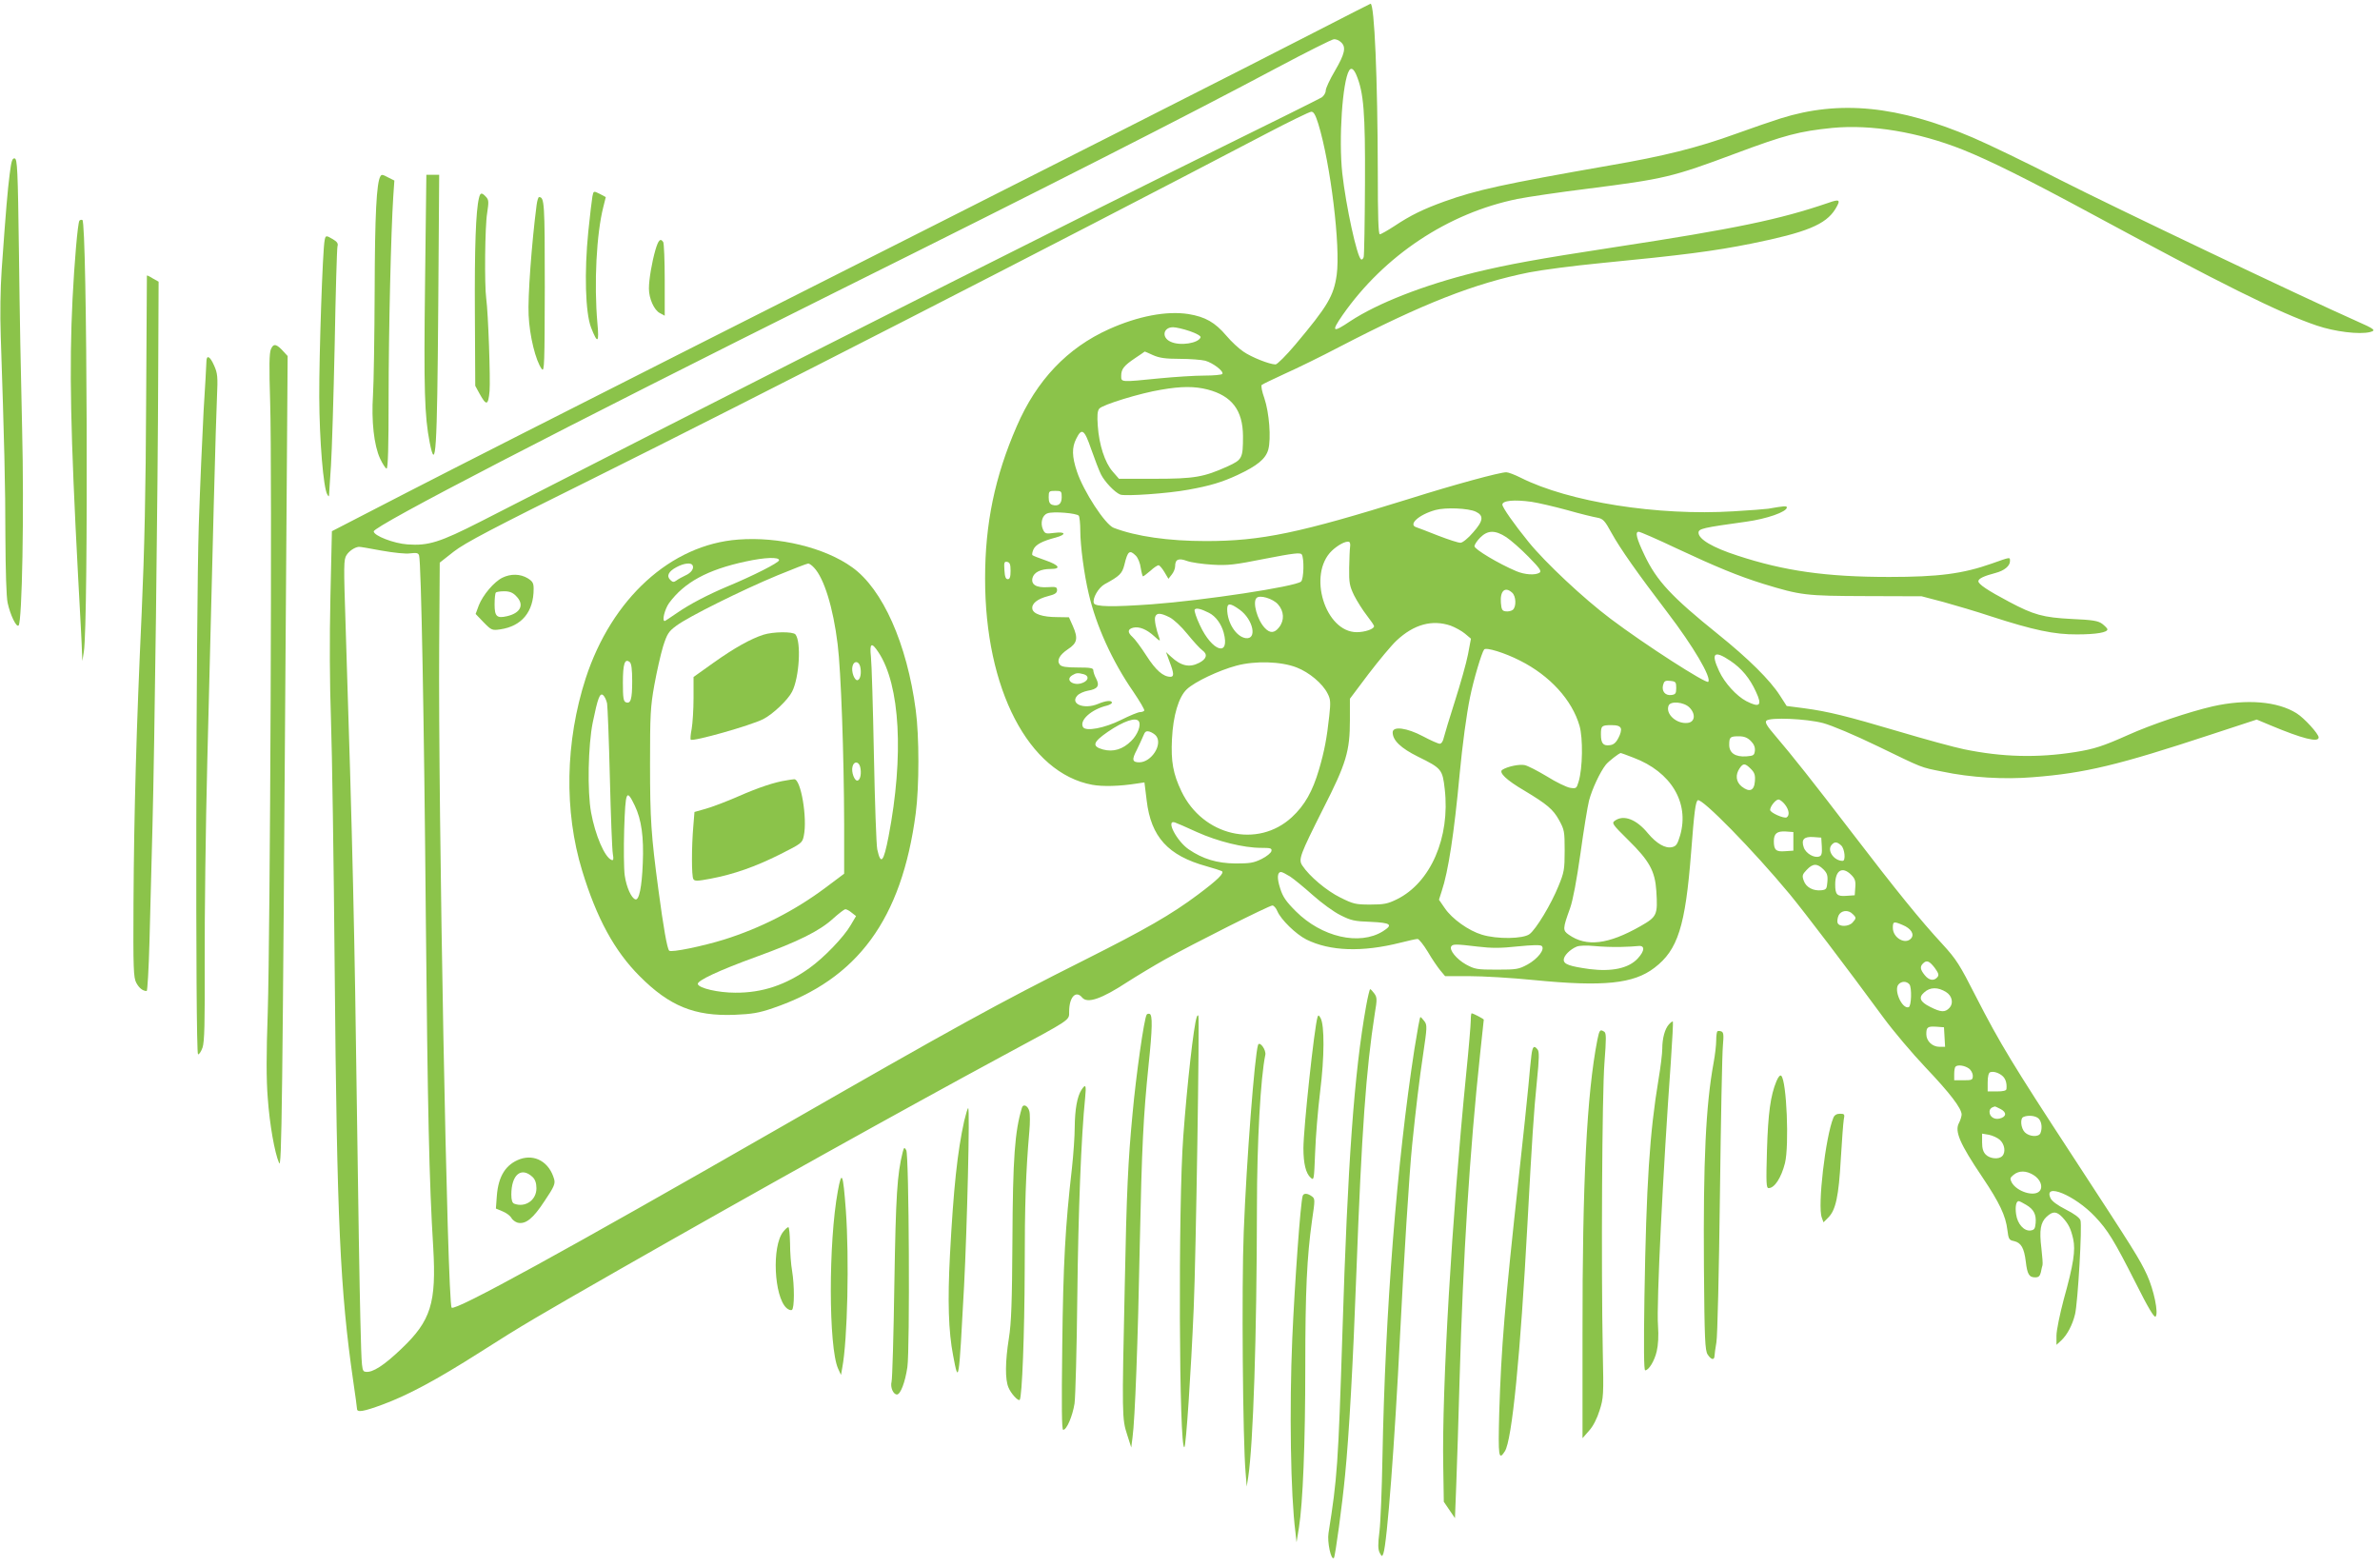 <?xml version="1.0" standalone="no"?>
<!DOCTYPE svg PUBLIC "-//W3C//DTD SVG 20010904//EN"
 "http://www.w3.org/TR/2001/REC-SVG-20010904/DTD/svg10.dtd">
<svg version="1.0" xmlns="http://www.w3.org/2000/svg"
 width="1280pt" height="842pt" viewBox="0 0 1280 842"
 preserveAspectRatio="xMidYMid meet">
<g transform="translate(0,842) scale(0.1,-0.1)"
fill="#8bc34a" stroke="none">
<path d="M7065 8244 c-306 -158 -1320 -672 -3340 -1692 -621 -314 -1312 -665
-1535 -780 l-405 -209 -8 -354 c-5 -229 -4 -461 3 -659 6 -168 15 -773 20
-1345 12 -1355 29 -1724 100 -2215 11 -74 20 -141 20 -147 0 -21 35 -15 138
23 137 51 287 131 523 281 230 147 315 196 759 450 722 412 1512 852 2060
1148 364 196 350 186 350 234 0 78 36 117 70 76 28 -34 105 -7 241 82 53 34
146 90 205 123 152 85 560 290 577 290 8 0 20 -14 27 -31 19 -45 99 -123 156
-152 127 -63 300 -69 506 -17 43 11 84 20 92 20 7 0 32 -31 55 -69 22 -38 53
-83 67 -100 l26 -31 130 0 c72 0 228 -9 347 -21 376 -37 537 -20 649 66 126
96 166 223 197 620 17 222 24 273 36 281 22 13 295 -265 495 -506 82 -100 295
-379 505 -665 53 -72 153 -190 223 -264 133 -140 196 -222 196 -256 -1 -11 -7
-31 -14 -44 -25 -45 4 -112 126 -293 92 -137 125 -207 134 -283 6 -49 9 -55
36 -60 38 -9 54 -37 63 -110 8 -69 18 -85 51 -85 18 0 25 7 30 27 3 16 7 33 9
39 2 6 -1 47 -6 90 -12 97 -5 139 28 170 34 31 53 30 85 -3 33 -36 45 -60 58
-117 13 -60 2 -135 -51 -325 -21 -79 -39 -167 -39 -194 l0 -50 26 24 c32 30
60 83 74 141 15 62 39 479 29 505 -5 14 -35 36 -79 58 -45 23 -75 45 -82 61
-40 86 131 16 240 -100 68 -72 102 -127 217 -354 69 -138 101 -190 108 -183
17 17 -9 143 -46 224 -41 88 -69 132 -400 639 -319 488 -391 606 -519 856 -89
175 -106 202 -182 285 -116 125 -251 292 -483 595 -212 277 -323 417 -416 526
-44 51 -56 71 -47 80 19 19 214 11 305 -13 48 -13 167 -63 295 -125 246 -119
226 -112 347 -136 151 -32 332 -43 487 -30 280 22 456 64 962 231 l241 79 74
-31 c172 -72 259 -94 259 -65 0 19 -77 104 -119 130 -102 64 -268 78 -451 37
-126 -29 -331 -98 -455 -154 -134 -60 -184 -76 -285 -92 -203 -32 -391 -27
-596 15 -54 11 -211 54 -349 95 -284 84 -380 108 -513 126 l-93 12 -36 56
c-53 83 -169 198 -333 330 -251 202 -330 287 -396 426 -43 90 -51 125 -31 125
8 0 100 -40 203 -89 218 -102 333 -149 467 -191 203 -62 226 -65 552 -66 l300
-1 118 -31 c65 -18 180 -52 255 -77 228 -74 342 -98 462 -97 106 0 166 11 164
28 -1 5 -14 18 -28 29 -22 16 -50 21 -164 26 -154 8 -204 22 -336 92 -117 62
-166 95 -166 111 0 14 29 28 94 45 45 12 76 37 76 63 0 23 4 23 -98 -13 -156
-55 -286 -72 -552 -72 -337 0 -564 32 -816 115 -133 43 -209 88 -209 123 0 22
25 27 255 59 111 15 220 53 220 77 0 9 -15 8 -100 -7 -14 -2 -98 -9 -187 -14
-408 -25 -885 50 -1145 181 -32 16 -66 29 -77 29 -35 0 -278 -66 -516 -141
-597 -186 -801 -229 -1100 -229 -200 0 -375 25 -495 71 -46 17 -163 197 -198
303 -27 80 -28 129 -4 176 30 61 44 51 81 -57 19 -54 42 -114 52 -134 20 -40
74 -97 104 -109 27 -10 257 6 365 26 118 21 183 41 265 79 107 50 152 87 166
137 16 60 5 199 -21 276 -13 36 -19 67 -14 72 5 4 61 31 124 60 63 28 196 93
295 145 447 232 725 341 1019 400 66 13 240 36 386 50 441 43 606 64 810 105
296 60 399 102 451 186 30 50 24 55 -38 33 -260 -89 -497 -139 -1153 -239
-412 -63 -564 -91 -747 -135 -277 -69 -523 -165 -672 -263 -95 -64 -103 -57
-40 34 224 320 567 548 940 624 55 11 224 36 377 55 416 53 454 62 797 190
265 99 342 119 519 137 210 20 463 -22 702 -117 145 -58 350 -160 674 -335
716 -387 1029 -543 1230 -611 97 -33 229 -49 286 -35 35 9 26 16 -76 61 -282
125 -1306 613 -1585 755 -181 93 -395 196 -475 230 -402 172 -717 203 -1034
103 -44 -14 -153 -51 -241 -83 -204 -74 -387 -120 -679 -170 -577 -101 -716
-132 -889 -194 -113 -41 -181 -74 -268 -132 -37 -24 -72 -44 -78 -44 -8 0 -11
96 -11 338 -1 495 -18 903 -39 902 -3 -1 -141 -71 -306 -156z m147 -51 c29
-26 21 -62 -32 -153 -28 -47 -50 -95 -50 -107 0 -12 -10 -29 -22 -37 -13 -8
-270 -136 -573 -285 -671 -331 -2059 -1030 -3030 -1526 -396 -202 -810 -414
-920 -470 -220 -112 -281 -131 -393 -123 -74 5 -182 47 -182 70 0 29 1006 550
2490 1290 1144 569 1902 955 2365 1202 160 85 299 155 309 155 11 1 28 -6 38
-16z m83 -177 c39 -94 48 -198 46 -586 -1 -206 -4 -383 -7 -393 -3 -9 -9 -15
-14 -12 -22 14 -81 285 -101 463 -20 185 1 495 37 553 11 18 25 8 39 -25z
m-205 -262 c66 -215 120 -660 99 -812 -16 -114 -49 -169 -223 -376 -49 -58
-97 -106 -106 -106 -32 0 -130 39 -173 69 -24 16 -65 54 -91 85 -62 73 -114
102 -205 117 -117 18 -270 -11 -426 -81 -225 -101 -390 -275 -497 -523 -118
-271 -170 -524 -170 -817 -1 -596 234 -1048 577 -1111 56 -10 145 -8 240 7
l40 6 12 -97 c23 -196 115 -297 322 -354 39 -11 76 -23 82 -26 16 -10 -22 -47
-129 -127 -143 -107 -281 -186 -607 -350 -472 -237 -692 -358 -1650 -908
-1154 -662 -1737 -982 -1756 -963 -23 23 -73 2679 -67 3563 l3 444 75 59 c60
47 208 125 755 396 815 405 2473 1254 3615 1852 124 65 233 118 242 118 13 1
23 -17 38 -65z m-691 -1115 c35 -12 60 -26 58 -33 -11 -32 -110 -48 -161 -24
-50 22 -41 78 13 78 15 0 55 -9 90 -21z m-198 -129 c34 -15 66 -20 144 -20 55
0 117 -5 137 -10 42 -12 101 -57 92 -71 -3 -5 -47 -9 -97 -9 -51 0 -159 -7
-242 -15 -209 -21 -205 -21 -205 13 0 37 14 55 75 96 28 19 51 34 51 35 1 1
21 -8 45 -19z m294 -185 c130 -34 189 -111 190 -250 0 -120 -4 -127 -82 -163
-129 -58 -178 -67 -392 -67 l-193 0 -34 39 c-42 48 -73 144 -80 246 -4 55 -2
80 8 92 16 21 221 84 333 102 109 19 180 19 250 1z m-785 -579 c0 -36 -18 -51
-51 -41 -14 5 -19 16 -19 41 0 32 2 34 35 34 33 0 35 -2 35 -34z m2527 -25
c34 -5 120 -25 190 -44 70 -20 144 -38 163 -41 31 -6 40 -14 78 -84 46 -83
138 -214 299 -425 139 -182 240 -353 220 -374 -12 -11 -338 198 -525 339 -145
109 -351 302 -441 413 -78 96 -141 186 -141 201 0 22 64 28 157 15z m-300 -53
c44 -21 41 -49 -14 -111 -26 -31 -57 -56 -68 -56 -11 -1 -65 17 -120 38 -55
22 -108 42 -117 45 -47 14 12 68 102 93 54 15 177 10 217 -9z m-2135 -22 c4
-6 8 -42 8 -81 0 -79 21 -237 45 -337 40 -173 127 -365 240 -528 35 -52 62
-97 59 -102 -3 -4 -13 -8 -23 -8 -10 0 -56 -19 -102 -42 -88 -44 -189 -63
-204 -39 -22 36 44 96 128 116 15 4 27 11 27 16 0 14 -33 11 -75 -7 -75 -31
-152 0 -111 45 10 11 35 22 56 26 54 9 65 26 46 64 -9 16 -16 37 -16 46 0 12
-15 15 -84 15 -61 0 -87 4 -96 15 -18 22 -3 52 43 83 51 33 56 59 27 125 l-21
47 -62 1 c-80 0 -131 17 -135 45 -4 28 27 53 85 68 37 9 48 17 48 32 0 17 -6
19 -50 16 -62 -4 -91 14 -82 50 8 30 44 48 98 48 59 0 45 21 -30 47 -35 12
-65 24 -68 27 -4 3 -1 17 5 31 12 26 47 45 120 64 59 16 54 33 -8 25 -46 -6
-50 -5 -61 19 -15 34 -4 76 24 86 29 12 160 1 169 -13z m2299 -115 c24 -16 78
-63 119 -105 61 -62 72 -78 60 -86 -23 -15 -80 -11 -125 8 -95 40 -225 118
-225 134 0 9 14 30 31 47 40 40 80 41 140 2z m-840 -52 c-2 -13 -4 -64 -5
-114 -1 -80 2 -96 27 -148 16 -31 46 -79 68 -107 21 -27 39 -53 39 -58 0 -15
-49 -32 -93 -32 -170 0 -266 311 -134 438 33 31 74 53 92 48 6 -2 8 -14 6 -27z
m-5211 -20 c68 -12 132 -19 157 -15 34 4 43 2 47 -12 11 -37 27 -887 36 -1937
10 -1042 18 -1430 40 -1785 17 -298 -12 -393 -171 -544 -94 -90 -155 -129
-192 -124 -22 3 -22 6 -29 283 -4 154 -12 647 -18 1096 -13 983 -23 1442 -61
2626 -11 336 -11 364 5 388 14 22 44 42 66 44 3 1 57 -8 120 -20z m4059 -28
c11 -11 23 -40 26 -65 4 -25 10 -46 12 -46 3 0 21 14 40 30 18 17 38 30 44 30
5 0 19 -16 31 -36 l22 -37 18 23 c10 12 18 32 18 44 0 38 18 46 64 29 22 -8
84 -17 136 -20 83 -5 119 -1 284 32 154 30 190 34 197 23 14 -21 11 -134 -4
-146 -32 -27 -519 -101 -802 -122 -211 -15 -304 -14 -312 6 -9 25 24 83 58
102 81 44 94 57 106 104 18 75 28 83 62 49z m-674 -81 c0 -33 -4 -45 -15 -45
-11 0 -16 13 -18 48 -3 42 -1 48 15 45 14 -3 18 -13 18 -48z m2697 -117 c22
-19 24 -76 4 -93 -8 -6 -25 -10 -38 -8 -19 2 -23 10 -26 46 -5 64 22 89 60 55z
m-1259 -63 c33 -37 36 -86 6 -124 -25 -32 -49 -33 -77 -3 -40 42 -67 139 -44
161 17 18 87 -3 115 -34z m-206 -29 c73 -53 96 -162 32 -153 -51 8 -99 83 -99
156 0 34 17 33 67 -3z m-165 -17 c36 -18 66 -59 79 -106 36 -134 -62 -103
-128 40 -19 40 -31 77 -28 83 7 11 34 5 77 -17z m-212 -24 c22 -11 64 -50 96
-90 31 -38 67 -78 81 -88 29 -21 23 -46 -18 -67 -52 -27 -97 -17 -151 33 l-27
25 19 -52 c24 -62 25 -81 5 -81 -39 0 -79 35 -129 113 -29 45 -63 91 -75 101
-28 25 -27 42 3 50 33 8 74 -9 115 -47 26 -24 32 -27 27 -12 -19 52 -29 103
-23 118 8 22 29 21 77 -3z m1512 -45 c24 -9 59 -28 77 -43 l32 -27 -16 -85
c-9 -47 -41 -159 -70 -250 -29 -91 -56 -180 -60 -197 -4 -20 -13 -33 -22 -33
-8 0 -49 18 -90 40 -87 46 -163 56 -163 21 0 -43 44 -85 137 -131 126 -62 131
-68 143 -174 30 -260 -76 -504 -258 -593 -49 -24 -69 -28 -143 -28 -78 0 -91
3 -161 38 -73 36 -166 114 -204 172 -22 33 -13 56 112 305 125 245 144 310
144 478 l0 114 100 133 c56 73 123 154 151 180 93 87 191 114 291 80z m373
-188 c161 -81 280 -212 320 -351 19 -66 17 -228 -5 -300 -11 -37 -13 -38 -46
-33 -18 3 -75 30 -124 61 -50 30 -104 58 -120 61 -28 6 -92 -7 -120 -25 -22
-14 22 -56 118 -112 123 -74 155 -101 187 -159 28 -51 30 -60 30 -164 0 -101
-3 -117 -33 -190 -40 -99 -121 -233 -156 -259 -35 -26 -175 -28 -256 -3 -71
21 -161 85 -200 143 l-31 45 15 47 c35 104 67 313 96 627 15 159 37 322 56
415 19 94 63 241 76 257 10 13 111 -18 193 -60z m1131 -1 c61 -41 105 -94 138
-167 35 -74 20 -87 -52 -50 -53 28 -117 98 -146 161 -46 98 -28 115 60 56z
m-2332 -36 c67 -26 139 -86 166 -140 16 -31 17 -46 9 -120 -13 -120 -26 -189
-55 -288 -35 -119 -77 -193 -146 -257 -184 -170 -479 -101 -594 139 -45 94
-57 161 -51 281 6 126 36 227 80 268 42 40 173 102 267 127 101 27 240 23 324
-10z m-1146 -36 c29 -8 28 -32 -2 -45 -50 -23 -103 14 -58 40 20 12 29 13 60
5z m3187 -74 c0 -30 -4 -35 -26 -38 -33 -4 -53 20 -45 53 6 22 11 26 39 23 29
-3 32 -6 32 -38z m71 -105 c35 -35 30 -79 -10 -83 -59 -7 -120 48 -102 93 10
26 82 20 112 -10z m-2961 -75 c13 -20 -7 -72 -41 -105 -45 -45 -96 -61 -152
-46 -61 17 -55 39 26 95 85 58 152 81 167 56z m2592 -37 c4 -9 -2 -32 -13 -52
-14 -27 -27 -37 -48 -39 -34 -4 -46 10 -46 59 0 45 4 49 57 49 31 0 45 -5 50
-17z m-2499 -41 c36 -46 -25 -141 -90 -142 -39 0 -42 14 -14 67 13 27 29 61
35 76 9 23 15 27 34 22 12 -4 28 -14 35 -23z m3198 -27 c17 -17 24 -34 22 -53
-3 -24 -7 -27 -46 -30 -59 -4 -92 18 -92 62 0 42 5 46 52 46 28 0 46 -7 64
-25z m-631 -90 c202 -76 302 -242 251 -418 -14 -47 -21 -58 -43 -63 -36 -9
-84 19 -130 74 -62 76 -131 102 -178 68 -18 -13 -14 -19 72 -104 114 -112 144
-167 151 -274 8 -129 4 -138 -85 -189 -174 -99 -291 -113 -386 -46 -33 23 -33
32 7 142 16 46 35 148 56 295 17 124 38 252 46 284 16 61 59 154 91 194 15 18
71 62 80 62 2 0 32 -11 68 -25z m631 -60 c20 -20 25 -33 22 -68 -4 -50 -29
-60 -71 -27 -31 25 -35 63 -11 98 19 28 29 28 60 -3z m183 -191 c23 -29 27
-59 10 -70 -14 -8 -89 25 -89 40 0 19 30 56 45 56 7 0 23 -12 34 -26z m-3162
-149 c111 -50 250 -85 346 -85 50 0 58 -2 55 -17 -2 -10 -25 -29 -53 -43 -43
-21 -63 -24 -140 -24 -100 1 -176 24 -252 76 -64 44 -125 160 -75 145 9 -3 63
-26 119 -52z m3208 -50 l0 -50 -44 -3 c-49 -4 -61 6 -61 54 0 41 17 55 65 52
l40 -3 0 -50z m153 -28 c2 -36 -1 -49 -13 -53 -27 -11 -73 16 -84 48 -15 43 1
60 53 56 l41 -3 3 -48z m104 6 c19 -17 26 -83 8 -83 -46 0 -85 55 -60 85 16
19 29 19 52 -2z m-96 -128 c20 -20 25 -33 22 -68 -3 -38 -6 -42 -32 -45 -44
-5 -83 16 -95 51 -10 27 -8 34 16 59 33 35 56 35 89 3z m150 -30 c20 -20 25
-33 22 -68 l-3 -42 -44 -3 c-51 -4 -61 6 -61 61 0 76 38 100 86 52z m-3018 -9
c20 -13 75 -58 122 -100 47 -42 114 -91 149 -108 57 -29 76 -33 163 -36 109
-5 122 -15 65 -51 -126 -78 -329 -31 -468 108 -53 53 -70 78 -84 123 -18 55
-16 88 5 88 6 0 27 -11 48 -24z m3026 -202 c20 -19 20 -23 -1 -46 -20 -22 -71
-24 -80 -2 -3 8 -1 26 5 40 13 28 52 33 76 8z m269 -59 c44 -18 64 -49 46 -71
-30 -37 -99 1 -99 56 0 34 4 36 53 15z m-2286 -116 c74 -9 124 -9 216 1 81 8
122 9 129 2 18 -18 -22 -69 -76 -99 -48 -26 -59 -28 -166 -28 -107 0 -118 2
-166 28 -50 28 -91 78 -79 97 8 13 25 13 142 -1z m768 -2 c39 1 81 3 95 5 37
5 37 -25 -2 -67 -49 -53 -139 -72 -259 -57 -108 15 -139 26 -139 50 0 22 34
56 70 71 15 6 53 7 95 3 39 -4 102 -6 140 -5z m1690 -112 c21 -29 24 -39 15
-50 -19 -23 -46 -18 -69 11 -24 30 -26 45 -9 62 20 20 34 14 63 -23z m-136
-89 c14 -17 11 -118 -4 -123 -35 -11 -81 91 -55 122 16 19 44 19 59 1z m198
-42 c32 -20 40 -60 18 -84 -24 -26 -46 -25 -105 5 -54 27 -63 50 -32 77 32 30
75 30 119 2z m-9 -241 l3 -53 -30 0 c-39 0 -71 31 -71 68 0 38 7 43 55 40 l40
-3 3 -52z m130 -169 c12 -8 22 -26 22 -40 0 -22 -4 -24 -50 -24 l-50 0 0 33
c0 19 3 37 7 40 11 12 48 7 71 -9z m184 -43 c15 -15 22 -38 19 -68 -1 -9 -18
-13 -51 -13 l-50 0 0 49 c0 30 5 51 13 54 18 7 49 -3 69 -22z m-12 -176 c34
-18 31 -42 -6 -51 -28 -7 -54 10 -54 36 0 15 9 24 28 29 2 1 16 -6 32 -14z
m204 -51 c16 -16 21 -50 10 -78 -9 -23 -60 -20 -84 4 -22 22 -27 76 -7 83 26
11 66 6 81 -9z m-208 -115 c26 -24 32 -67 12 -87 -19 -19 -66 -14 -88 8 -14
14 -20 33 -20 66 l0 47 36 -6 c20 -4 47 -16 60 -28z m181 -189 c36 -22 52 -62
33 -85 -28 -34 -124 -4 -151 46 -10 20 -9 25 11 41 29 23 67 23 107 -2z m-40
-160 c41 -24 55 -52 51 -98 -3 -31 -7 -37 -28 -40 -35 -4 -70 36 -77 87 -6 41
0 71 14 71 4 0 22 -9 40 -20z"/>
<path d="M3970 5518 c-362 -27 -680 -317 -820 -746 -110 -340 -117 -715 -19
-1035 78 -256 174 -432 309 -567 160 -161 295 -216 510 -208 95 4 131 10 207
36 456 155 693 479 768 1048 19 144 19 415 0 555 -47 357 -178 651 -342 768
-147 106 -395 166 -613 149z m220 -111 c0 -13 -140 -84 -280 -142 -104 -44
-200 -94 -268 -141 -35 -24 -65 -44 -67 -44 -16 0 0 63 23 96 82 112 207 180
412 224 105 23 180 25 180 7z m-466 -26 c11 -17 -6 -42 -38 -56 -17 -8 -39
-20 -48 -27 -14 -10 -20 -10 -33 3 -22 21 -10 46 34 69 39 21 76 25 85 11z
m654 -14 c54 -57 103 -215 127 -412 18 -143 34 -597 35 -967 l0 -267 -104 -78
c-163 -121 -344 -214 -541 -276 -116 -36 -285 -71 -296 -60 -11 11 -31 125
-58 328 -39 291 -45 381 -45 675 0 264 2 308 23 425 13 72 34 165 47 208 22
69 30 81 72 112 64 48 354 192 542 270 85 35 160 64 166 64 6 1 20 -9 32 -22z
m347 -456 c116 -175 137 -557 54 -989 -27 -140 -42 -157 -61 -70 -5 24 -13
252 -18 508 -5 256 -12 493 -16 528 -8 74 3 81 41 23z m-1325 -155 c0 -97 -8
-123 -34 -113 -13 5 -16 24 -16 105 0 102 10 133 37 111 9 -8 13 -39 13 -103z
m1226 80 c8 -33 2 -69 -13 -74 -17 -5 -36 46 -28 75 7 30 33 29 41 -1z m-1361
-199 c3 -18 10 -198 15 -402 5 -203 12 -387 16 -408 5 -29 3 -36 -7 -32 -37
14 -88 134 -110 255 -21 114 -16 362 9 485 27 131 38 161 56 146 8 -7 17 -26
21 -44z m1361 -341 c8 -33 2 -69 -13 -74 -17 -5 -36 46 -28 75 7 30 33 29 41
-1z m-1212 -209 c36 -75 49 -169 43 -310 -5 -128 -20 -201 -40 -194 -22 7 -48
66 -57 128 -5 34 -6 146 -3 250 7 207 12 219 57 126z m1167 -576 l23 -18 -29
-49 c-37 -64 -144 -175 -221 -230 -128 -92 -255 -134 -399 -133 -93 0 -195 24
-202 46 -6 18 111 73 317 148 223 81 338 138 411 205 30 27 59 49 65 50 7 0
22 -8 35 -19z"/>
<path d="M4105 5006 c-68 -22 -156 -71 -267 -150 l-108 -77 0 -113 c0 -62 -5
-137 -10 -166 -6 -29 -8 -55 -5 -58 11 -12 322 76 389 110 52 26 134 104 156
148 39 76 50 268 18 308 -14 16 -120 15 -173 -2z"/>
<path d="M4230 4223 c-63 -9 -152 -39 -259 -86 -64 -28 -143 -58 -176 -67
l-60 -17 -6 -74 c-10 -113 -10 -272 0 -287 7 -12 22 -11 92 2 126 24 240 64
374 131 117 59 120 61 128 100 20 95 -16 307 -52 304 -9 -1 -27 -3 -41 -6z"/>
<path d="M2702 5313 c-45 -22 -105 -93 -127 -149 l-17 -46 43 -45 c42 -43 46
-44 89 -38 116 17 180 94 180 218 0 31 -5 40 -32 57 -40 24 -91 25 -136 3z
m73 -98 c47 -46 26 -92 -48 -109 -55 -13 -67 -1 -67 63 0 32 3 61 7 64 3 4 24
7 45 7 28 0 46 -7 63 -25z"/>
<path d="M2797 2186 c-77 -28 -117 -92 -125 -198 l-5 -68 36 -15 c20 -8 41
-24 47 -35 6 -11 21 -22 34 -26 43 -10 83 22 145 117 52 77 58 93 51 118 -26
91 -103 135 -183 107z m68 -97 c13 -13 20 -32 20 -60 0 -64 -60 -105 -119 -83
-11 4 -16 19 -16 49 0 108 54 152 115 94z"/>
<path d="M52 7483 c-11 -87 -20 -188 -43 -514 -7 -102 -9 -240 -5 -355 19
-569 25 -808 25 -1081 1 -183 5 -323 12 -355 14 -65 47 -134 59 -122 19 19 30
616 19 1056 -6 238 -14 662 -17 943 -6 458 -9 510 -23 513 -13 2 -18 -13 -27
-85z"/>
<path d="M2046 7472 c-21 -34 -30 -207 -31 -617 -1 -247 -5 -499 -9 -560 -9
-139 5 -269 38 -341 14 -30 30 -54 35 -54 8 0 11 119 11 378 0 361 13 900 25
1084 l6 87 -30 15 c-34 18 -38 19 -45 8z"/>
<path d="M2286 6898 c-7 -575 -3 -714 25 -858 33 -165 40 -52 46 733 l5 707
-35 0 -34 0 -7 -582z"/>
<path d="M3186 7363 c-3 -16 -13 -100 -22 -188 -22 -218 -16 -437 15 -517 35
-90 44 -83 34 23 -19 215 -5 482 32 627 l13 52 -28 15 c-38 19 -38 20 -44 -12z"/>
<path d="M2576 7355 c-17 -69 -24 -265 -22 -620 l2 -390 24 -44 c36 -65 46
-62 53 16 5 66 -7 417 -18 498 -10 73 -7 389 5 459 9 60 9 71 -6 87 -23 25
-31 24 -38 -6z"/>
<path d="M2886 7318 c-27 -208 -48 -497 -43 -593 5 -112 38 -246 71 -290 14
-18 15 29 16 441 0 454 -2 484 -31 484 -4 0 -10 -19 -13 -42z"/>
<path d="M427 7233 c-9 -14 -27 -223 -37 -423 -18 -365 -11 -719 30 -1490 11
-201 21 -385 21 -410 l2 -45 8 50 c25 157 18 2314 -8 2322 -6 2 -13 0 -16 -4z"/>
<path d="M1746 7128 c-11 -52 -30 -621 -29 -843 1 -235 22 -487 43 -524 8 -13
9 -14 10 -1 0 8 5 78 10 155 5 77 14 370 20 650 5 281 12 519 15 530 5 15 -2
25 -24 38 -37 22 -40 22 -45 -5z"/>
<path d="M3525 7076 c-19 -66 -35 -159 -35 -208 0 -54 28 -116 59 -132 l26
-14 0 192 c0 105 -4 197 -8 204 -15 23 -26 12 -42 -42z"/>
<path d="M790 6938 c0 -1 -2 -304 -4 -673 -2 -478 -9 -805 -24 -1140 -29 -630
-41 -1068 -44 -1555 -2 -362 0 -408 15 -436 15 -28 35 -44 56 -44 4 0 11 120
15 268 4 147 11 425 16 617 11 411 29 1789 31 2460 l2 470 -32 18 c-17 11 -31
17 -31 15z"/>
<path d="M1457 6542 c-9 -22 -10 -91 -4 -288 11 -339 0 -2867 -13 -3279 -8
-225 -8 -362 0 -460 10 -142 37 -295 61 -350 14 -32 18 243 37 3065 l9 1275
-21 23 c-39 43 -55 47 -69 14z"/>
<path d="M1110 6473 c0 -16 -7 -134 -15 -263 -7 -129 -19 -406 -26 -615 -15
-477 -19 -2838 -4 -2845 5 -3 16 13 24 35 11 32 13 126 12 470 -1 237 5 720
14 1075 29 1176 46 1834 52 1956 5 108 3 126 -15 167 -23 53 -42 61 -42 20z"/>
<path d="M7347 3008 c-64 -357 -99 -845 -127 -1748 -23 -721 -28 -789 -75
-1085 -8 -48 14 -150 29 -134 7 7 45 287 60 445 21 209 43 602 61 1094 28 752
52 1090 99 1390 13 76 12 86 -3 107 -9 12 -19 23 -22 23 -3 0 -13 -42 -22 -92z"/>
<path d="M6167 2963 c-14 -22 -57 -324 -76 -533 -24 -252 -32 -417 -42 -930
-15 -689 -15 -711 13 -796 l22 -69 7 55 c13 94 29 514 39 1040 11 527 19 685
47 960 21 198 22 272 6 277 -6 2 -14 0 -16 -4z"/>
<path d="M7910 2931 c0 -21 -11 -152 -25 -290 -76 -763 -131 -1695 -123 -2107
l3 -191 30 -44 30 -44 7 180 c4 99 12 356 18 570 19 662 54 1218 110 1744 11
101 20 185 20 187 0 4 -57 34 -65 34 -3 0 -5 -17 -5 -39z"/>
<path d="M6436 2949 c-16 -45 -51 -354 -72 -639 -28 -364 -23 -1704 6 -1673 9
9 35 397 50 748 12 276 32 1566 25 1573 -2 3 -7 -1 -9 -9z"/>
<path d="M7086 2950 c-17 -51 -76 -600 -76 -706 0 -82 13 -135 39 -158 18 -16
18 -12 24 136 3 84 15 232 27 328 23 183 24 357 2 395 -9 16 -12 17 -16 5z"/>
<path d="M7607 2778 c-95 -617 -157 -1404 -172 -2198 -3 -168 -10 -346 -16
-396 -9 -71 -8 -96 1 -115 12 -22 13 -22 20 -4 20 55 61 595 90 1180 19 381
50 877 65 1020 20 195 39 354 59 486 21 142 22 156 7 176 -9 12 -19 23 -22 23
-3 0 -17 -78 -32 -172z"/>
<path d="M8976 2911 c-22 -24 -36 -75 -36 -131 0 -25 -9 -99 -20 -164 -48
-288 -66 -564 -76 -1173 -4 -270 -3 -393 4 -393 19 0 50 50 62 102 8 33 11 83
7 139 -9 114 27 832 69 1418 8 117 13 215 11 217 -2 2 -11 -4 -21 -15z"/>
<path d="M8591 2828 c-57 -290 -81 -769 -80 -1583 l0 -560 35 40 c22 24 43 65
57 110 21 66 22 82 17 315 -9 453 -4 1388 9 1554 10 131 10 160 -1 167 -23 15
-26 10 -37 -43z"/>
<path d="M9236 2873 c-3 -4 -6 -25 -6 -49 0 -23 -6 -77 -14 -120 -42 -228 -56
-529 -52 -1097 3 -393 6 -450 20 -472 19 -29 36 -32 37 -7 0 9 5 42 10 72 6
30 14 386 19 790 5 404 12 767 16 806 5 59 4 72 -9 77 -8 3 -18 3 -21 0z"/>
<path d="M6766 2800 c-18 -53 -62 -619 -77 -1005 -12 -296 -5 -1124 10 -1295
l6 -75 8 50 c27 179 46 752 47 1450 0 353 20 703 45 821 6 27 -31 77 -39 54z"/>
<path d="M8236 2743 c-3 -27 -11 -100 -16 -163 -6 -63 -28 -277 -50 -475 -78
-710 -96 -931 -107 -1287 -6 -234 -3 -255 30 -204 39 58 84 520 122 1226 24
445 34 603 51 768 12 119 13 157 3 168 -19 24 -27 16 -33 -33z"/>
<path d="M9554 2605 c-32 -77 -45 -172 -51 -372 -5 -175 -4 -203 9 -203 32 0
68 56 88 135 23 95 9 440 -20 469 -6 6 -16 -5 -26 -29z"/>
<path d="M5816 2558 c-23 -36 -35 -105 -36 -201 0 -48 -7 -147 -15 -220 -36
-313 -47 -516 -52 -954 -4 -330 -3 -453 5 -453 19 0 50 73 61 141 5 35 12 296
15 579 5 453 21 860 42 1065 7 70 3 78 -20 43z"/>
<path d="M5496 2462 c-38 -126 -49 -269 -51 -712 -2 -333 -6 -447 -19 -527
-20 -126 -21 -223 -2 -266 13 -32 52 -74 60 -66 13 13 26 360 27 697 0 355 6
530 25 748 4 45 4 93 0 107 -7 30 -33 43 -40 19z"/>
<path d="M5186 2393 c-37 -167 -58 -364 -77 -723 -13 -247 -8 -411 17 -540 30
-160 31 -151 59 375 16 309 32 955 22 955 -3 0 -12 -30 -21 -67z"/>
<path d="M9860 2408 c-42 -101 -86 -476 -62 -537 l9 -25 26 26 c40 40 56 115
67 313 6 99 13 195 16 213 6 29 4 32 -20 32 -18 0 -30 -7 -36 -22z"/>
<path d="M4855 2224 c-30 -120 -37 -229 -45 -709 -4 -275 -11 -512 -15 -526
-8 -30 9 -69 29 -69 19 0 44 66 56 147 14 96 9 1142 -6 1167 -10 17 -12 16
-19 -10z"/>
<path d="M4506 2014 c-51 -277 -50 -838 1 -954 l16 -35 7 40 c28 148 38 587
19 847 -15 200 -22 217 -43 102z"/>
<path d="M7006 1988 c-12 -38 -43 -471 -56 -768 -16 -377 -9 -841 17 -1040 l6
-55 13 80 c21 130 34 452 34 864 0 409 9 591 36 785 17 115 17 119 -1 132 -23
17 -44 18 -49 2z"/>
<path d="M4212 1795 c-62 -78 -49 -349 18 -410 10 -9 24 -14 29 -10 14 8 14
131 1 210 -6 33 -11 99 -11 148 -1 48 -5 87 -9 87 -5 0 -17 -11 -28 -25z"/>
</g>
</svg>
